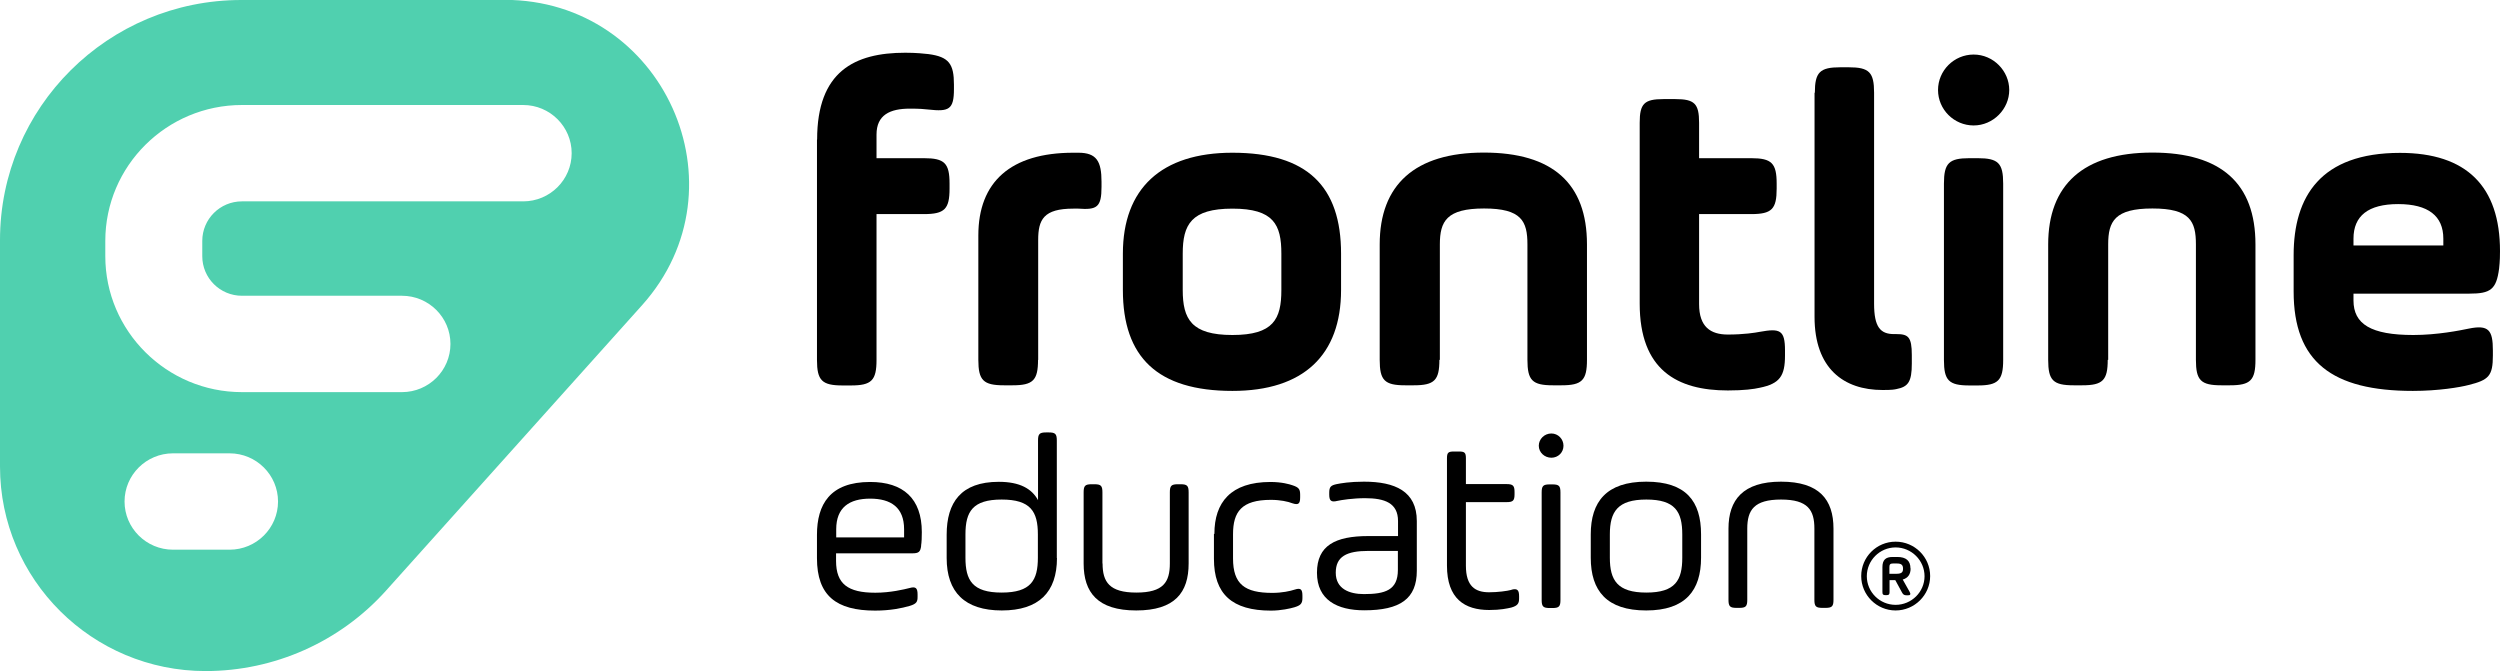 <?xml version="1.0" encoding="UTF-8"?><svg id="Layer_1" xmlns="http://www.w3.org/2000/svg" viewBox="0 0 165 44.3"><path d="M115.32,39.59c0,.43-.1.53-.53.53h-.18c-.43,0-.53-.1-.53-.53v-4.7c0-1.9.96-3.1,3.47-3.1s3.46,1.17,3.46,3.1v4.7c0,.43-.1.53-.53.53h-.2c-.43,0-.53-.1-.53-.53v-4.7c0-1.22-.42-1.92-2.2-1.92s-2.23.69-2.23,1.92v4.7h0Z"/><path d="M104.99,36.81v-1.54c0-2.15,1.03-3.48,3.66-3.48s3.62,1.29,3.62,3.48v1.54c0,2.15-1.02,3.48-3.62,3.48s-3.66-1.29-3.66-3.48ZM111.03,35.27c0-1.51-.48-2.3-2.37-2.3s-2.41.79-2.41,2.3v1.54c0,1.49.5,2.3,2.41,2.3s2.37-.81,2.37-2.3v-1.54Z"/><path d="M102.39,28.61c.45,0,.8.37.8.81s-.35.79-.8.79-.83-.35-.83-.79.37-.81.83-.81ZM101.75,32.5c0-.43.1-.53.53-.53h.18c.43,0,.53.1.53.53v7.1c0,.43-.1.53-.53.53h-.18c-.43,0-.53-.1-.53-.53v-7.1Z"/><path d="M99.76,38.93c-.3.08-.91.16-1.48.16-.91,0-1.53-.39-1.53-1.75v-4.2h2.69c.42,0,.52-.1.52-.52v-.15c0-.41-.1-.52-.52-.52h-2.69v-1.7c0-.37-.08-.45-.45-.45h-.35c-.37,0-.45.08-.45.45v7.08c0,2.19,1.17,2.93,2.79,2.93.75,0,1.18-.1,1.45-.16.43-.12.52-.28.52-.6v-.15c0-.41-.12-.53-.5-.43h0Z"/><path d="M93.51,37.67c0,1.85-1.1,2.61-3.47,2.61-1.78,0-3.12-.68-3.12-2.48s1.21-2.42,3.39-2.42h1.96v-.99c0-1.19-.87-1.51-2.18-1.51-.8,0-1.56.12-1.83.18-.4.1-.53-.01-.53-.41v-.14c0-.39.12-.48.5-.56.25-.05.85-.16,1.79-.16,2.05,0,3.49.63,3.49,2.6v3.28h0ZM92.26,36.36h-1.94c-1.45,0-2.16.37-2.16,1.44s.9,1.41,1.86,1.41c1.4,0,2.24-.26,2.24-1.59v-1.26Z"/><path d="M80.15,35.23c0-2.07,1.08-3.42,3.7-3.42.75,0,1.26.15,1.46.22.42.14.5.26.5.63v.16c0,.41-.1.53-.5.4-.31-.12-.81-.23-1.43-.23-1.94,0-2.5.79-2.5,2.27v1.6c0,1.7.78,2.27,2.59,2.27.65,0,1.19-.12,1.49-.22.4-.13.5,0,.5.41v.16c0,.37-.14.48-.53.6-.27.08-.88.22-1.55.22-2.56,0-3.76-1.09-3.76-3.42v-1.64h.02Z"/><path d="M72.77,37.19c0,1.22.45,1.92,2.23,1.92s2.21-.69,2.21-1.92v-4.7c0-.43.1-.53.53-.53h.18c.43,0,.53.1.53.53v4.7c0,1.92-.91,3.1-3.46,3.1s-3.47-1.19-3.47-3.1v-4.7c0-.43.1-.53.53-.53h.18c.43,0,.53.1.53.53v4.7h0Z"/><path d="M69.76,36.83c0,2.25-1.19,3.46-3.64,3.46s-3.64-1.21-3.64-3.46v-1.54c0-2.13.95-3.49,3.44-3.49,1.4,0,2.18.46,2.59,1.21v-3.94c0-.43.1-.53.53-.53h.18c.43,0,.53.1.53.53v7.76h0ZM63.72,36.81c0,1.49.46,2.3,2.39,2.3s2.39-.81,2.39-2.3v-1.54c0-1.51-.48-2.3-2.39-2.3s-2.39.79-2.39,2.3v1.54Z"/><path d="M60.8,36c-.05.43-.16.52-.6.52h-5.02v.5c0,1.52.78,2.1,2.59,2.1,1,0,1.9-.22,2.26-.31.42-.12.53.01.53.43v.15c0,.31-.05.46-.52.6-.52.15-1.28.31-2.28.31-2.56,0-3.84-.98-3.84-3.46v-1.54c0-2,.85-3.49,3.51-3.49,2.18,0,3.41,1.09,3.41,3.31,0,.33-.01.68-.05.9h0ZM55.18,35.47h4.49v-.54c0-1.44-.87-2.02-2.24-2.02s-2.24.58-2.24,2.02v.54Z"/><path d="M164.94,17.73c-.18,1.38-.57,1.65-1.96,1.65h-7.65v.45c0,1.56,1.15,2.28,3.95,2.28,1.57,0,3.08-.3,3.65-.42,1.32-.27,1.6.09,1.6,1.44v.33c0,1.35-.27,1.62-1.6,1.95-.57.15-1.99.39-3.68.39-5.33,0-7.87-1.92-7.87-6.56v-2.4c0-3.87,1.78-6.75,7.02-6.75,4.4,0,6.6,2.22,6.6,6.48,0,.24,0,.63-.06,1.17ZM155.33,16.2h5.93v-.45c0-1.5-1-2.28-2.98-2.28s-2.95.78-2.95,2.28v.45Z"/><path d="M139.11,23.75c0,1.35-.33,1.68-1.68,1.68h-.57c-1.36,0-1.68-.33-1.68-1.68v-7.62c0-3.93,2.32-6.06,6.87-6.06s6.81,2.04,6.81,6.06v7.62c0,1.35-.33,1.68-1.68,1.68h-.57c-1.36,0-1.68-.33-1.68-1.68v-7.62c0-1.53-.39-2.37-2.87-2.37s-2.92.84-2.92,2.37v7.62h0Z"/><path d="M130.26,3.6c1.3,0,2.35,1.08,2.35,2.34s-1.06,2.34-2.35,2.34-2.35-1.05-2.35-2.34,1.06-2.34,2.35-2.34ZM128.3,12.12c0-1.35.33-1.68,1.68-1.68h.55c1.36,0,1.68.33,1.68,1.68v11.64c0,1.35-.34,1.68-1.68,1.68h-.55c-1.36,0-1.68-.33-1.68-1.68v-11.64Z"/><path d="M119.78,6.12c0-1.35.33-1.68,1.68-1.68h.55c1.36,0,1.68.33,1.68,1.68v13.92c0,1.56.42,2.01,1.32,2.01h.15c.78,0,1.02.18,1.02,1.38v.57c0,1.2-.24,1.53-1.02,1.68-.15.03-.27.06-.91.06-2.56,0-4.49-1.41-4.49-4.83V6.12h0Z"/><path d="M116.15,21.9c-.3.06-1.06.18-2.11.18-1.15,0-1.9-.51-1.9-2.01v-5.94h3.44c1.36,0,1.68-.33,1.68-1.68v-.33c0-1.35-.33-1.68-1.68-1.68h-3.44v-2.34c0-1.26-.3-1.56-1.57-1.56h-.78c-1.27,0-1.57.3-1.57,1.56v11.94c0,4.38,2.47,5.73,5.82,5.73,1.06,0,1.72-.09,2.11-.18,1.32-.27,1.66-.78,1.66-2.13v-.33c0-1.35-.33-1.47-1.66-1.23h0Z"/><path d="M53.93,9.21c0-4.5,2.47-5.73,5.82-5.73.72,0,1.27.06,1.53.09,1.36.18,1.68.66,1.68,2.01v.3c0,1.35-.33,1.5-1.68,1.35-.27-.03-.57-.06-1.23-.06-1.32,0-2.2.42-2.2,1.71v1.56h3.13c1.36,0,1.69.33,1.69,1.68v.33c0,1.35-.33,1.68-1.69,1.68h-3.13v9.63c0,1.35-.33,1.68-1.69,1.68h-.55c-1.36,0-1.69-.33-1.69-1.68v-14.54h0Z"/><path d="M95,23.75c0,1.35-.33,1.68-1.69,1.68h-.57c-1.36,0-1.68-.33-1.68-1.68v-7.62c0-3.93,2.32-6.06,6.87-6.06s6.81,2.04,6.81,6.06v7.62c0,1.35-.33,1.68-1.68,1.68h-.57c-1.36,0-1.68-.33-1.68-1.68v-7.62c0-1.53-.39-2.37-2.86-2.37s-2.92.84-2.92,2.37v7.62h0Z"/><path d="M74.11,19.14v-2.4c0-4.29,2.53-6.66,7.23-6.66,4.94,0,7.17,2.22,7.17,6.66v2.4c0,4.29-2.47,6.66-7.17,6.66-4.94,0-7.23-2.22-7.23-6.66ZM84.57,16.74c0-1.92-.51-2.97-3.23-2.97s-3.28,1.05-3.28,2.97v2.4c0,1.92.57,2.97,3.28,2.97s3.23-1.05,3.23-2.97v-2.4Z"/><path d="M68.51,23.75c0,1.35-.33,1.68-1.68,1.68h-.57c-1.36,0-1.69-.33-1.69-1.68v-8.21c0-3.54,2.14-5.46,6.27-5.46h.33c1.21,0,1.53.57,1.53,1.92v.33c0,1.35-.3,1.53-1.53,1.44h-.33c-1.96,0-2.32.72-2.32,2.07v7.92h0Z"/><path d="M126.09,37.51c0-.5-.29-.75-.87-.75h-.31c-.46,0-.67.2-.67.67v1.65c0,.16.05.2.21.2h.06c.16,0,.2-.05.2-.2v-.79h.38l.44.81c.08.15.15.19.32.19h.05c.09,0,.14,0,.17-.05.03-.04,0-.1-.03-.17l-.46-.82c.34-.1.52-.34.52-.73h0ZM125.6,37.53c0,.22-.07.34-.44.34h-.46v-.45c0-.17.06-.23.23-.23h.27c.29,0,.4.1.4.34h0Z"/><path d="M125.11,35.75c-1.26,0-2.27,1.02-2.27,2.27s1.02,2.27,2.27,2.27,2.28-1.02,2.28-2.27-1.02-2.27-2.28-2.27ZM125.11,39.92c-1.05,0-1.9-.85-1.9-1.89s.85-1.9,1.9-1.9,1.91.86,1.91,1.9-.86,1.89-1.91,1.89Z"/><path d="M33.29,0H15.93C7.13,0,0,7.09,0,15.85v14.94c0,7.46,6.08,13.5,13.57,13.5,4.54,0,8.87-1.93,11.9-5.3l16.91-18.85c6.98-7.8,1.41-20.15-9.09-20.15ZM15.15,36.28h-3.73c-1.77,0-3.2-1.43-3.2-3.18s1.43-3.18,3.2-3.18h3.73c1.77,0,3.2,1.43,3.2,3.18s-1.43,3.18-3.2,3.18ZM34.53,13.29H15.97c-1.45,0-2.62,1.17-2.62,2.61v1.01c0,1.44,1.17,2.61,2.62,2.61h10.56c1.77,0,3.2,1.43,3.2,3.18s-1.43,3.18-3.2,3.18h-10.56c-4.97,0-9.02-4.03-9.02-8.97v-1.01c0-4.95,4.05-8.97,9.02-8.97h18.56c1.77,0,3.2,1.43,3.2,3.18s-1.43,3.18-3.2,3.18Z" style="fill:#50d0af;"/></svg>